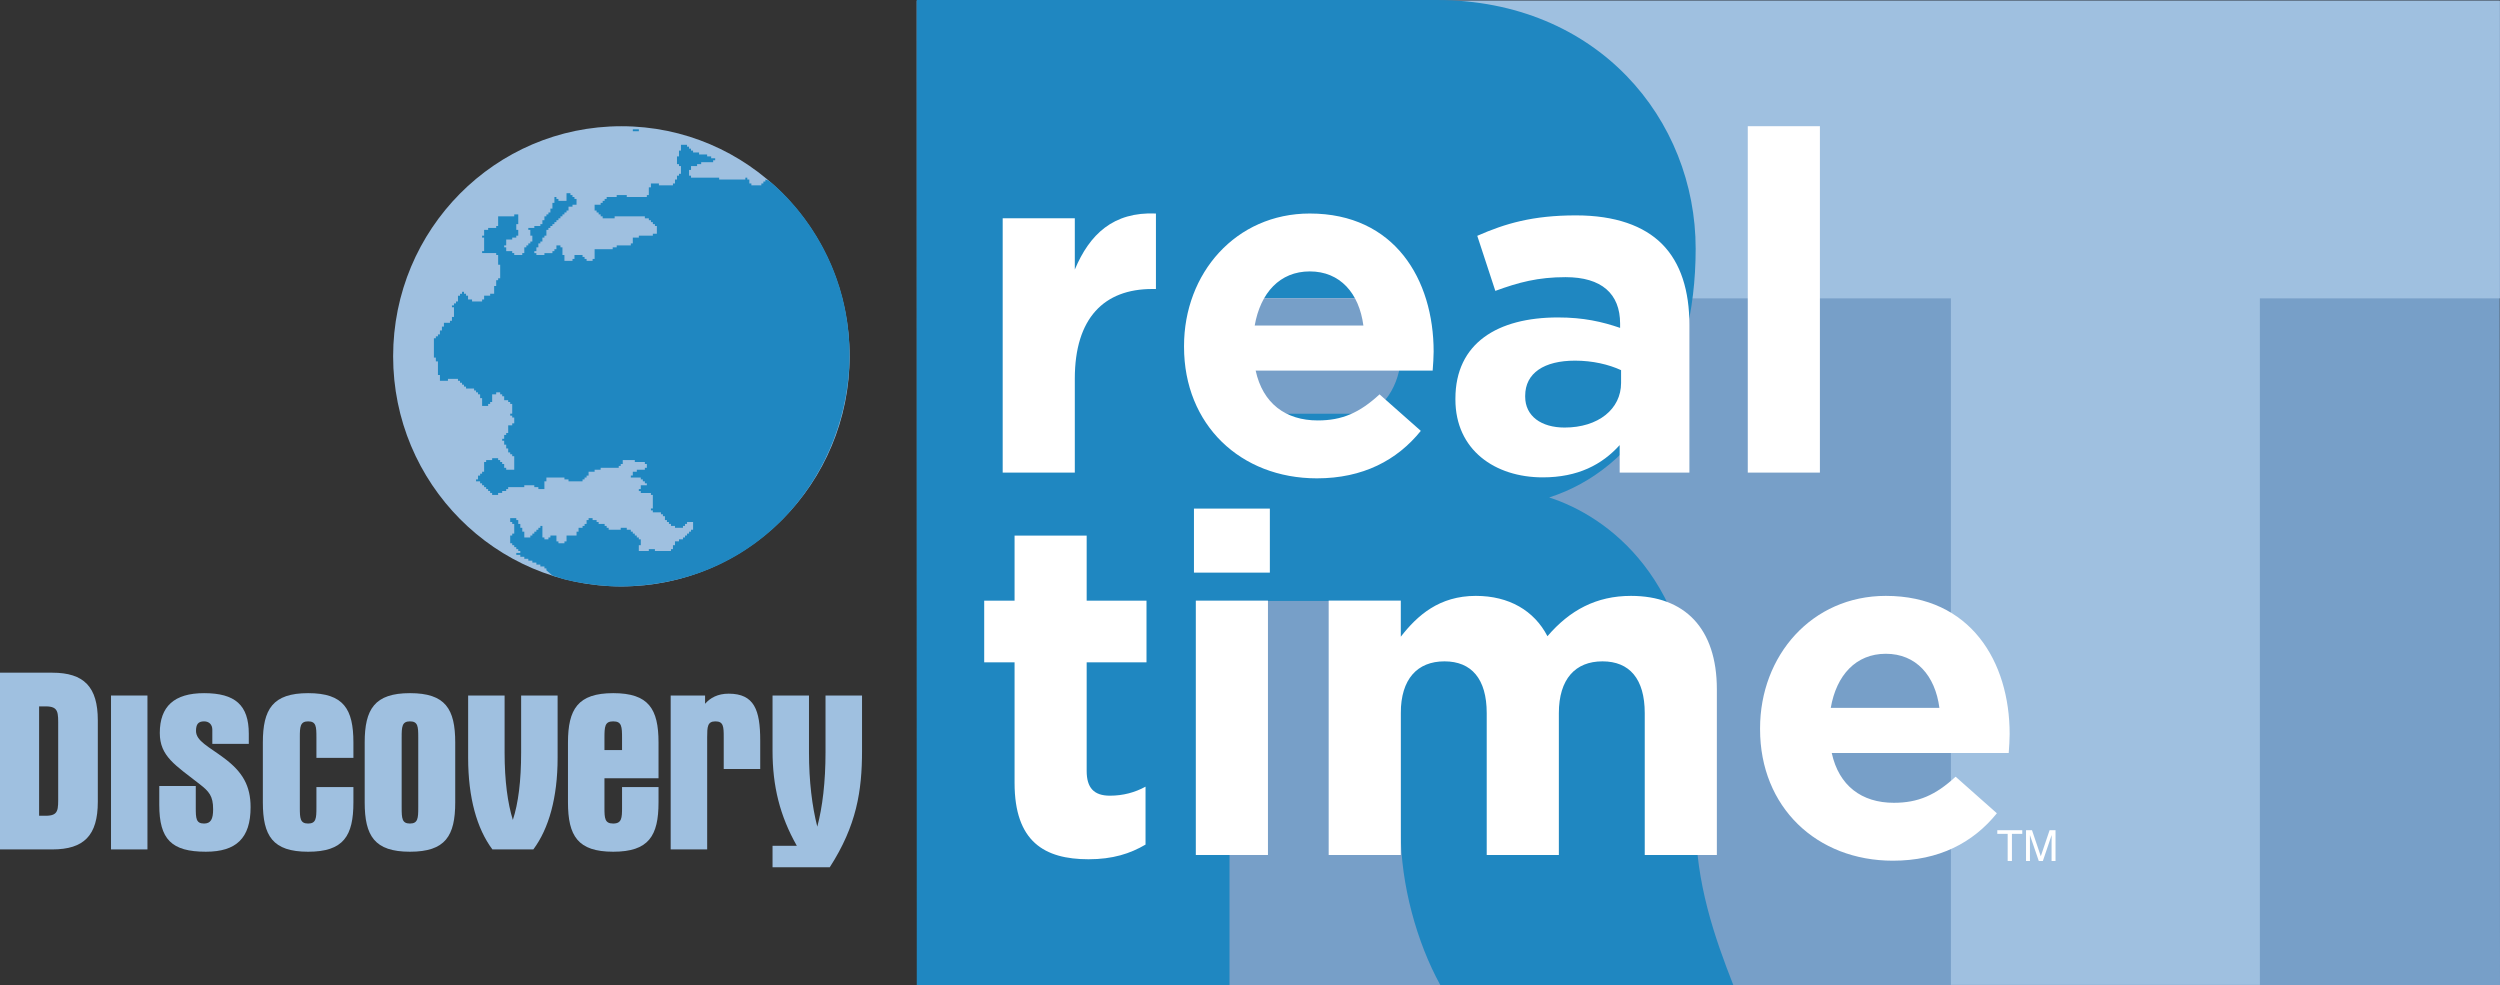 <?xml version="1.0" encoding="iso-8859-1"?>
<!-- Generator: Adobe Illustrator 12.0.0, SVG Export Plug-In . SVG Version: 6.00 Build 51448)  -->
<!DOCTYPE svg PUBLIC "-//W3C//DTD SVG 1.1//EN" "http://www.w3.org/Graphics/SVG/1.1/DTD/svg11.dtd">
<svg  version="1.1" id="Calque_1" xmlns="http://www.w3.org/2000/svg" xmlns:xlink="http://www.w3.org/1999/xlink" width="520.863" height="205.242"
	 viewBox="0 0 520.863 205.242" style="overflow:visible;enable-background:new 0 0 520.863 205.242;" xml:space="preserve">
<rect x="0" y="0" width="520.863" height="205.242" fill="#333333" stroke="none"/>
<polyline style="fill:#779FC8;" points="520.863,205.23 191.059,205.23 190.981,0.141 520.785,0.141 520.863,205.23 "/>
<polyline style="fill:#9FC0E0;" points="470.834,62.161 470.834,205.187 406.462,205.187 406.462,62.161 195.779,62.161 
	195.779,0.141 520.838,0.141 520.838,62.161 470.834,62.161 "/>
<path style="fill:#1F87C1;" d="M300.086,205.242c-4.942-8.975-8.243-21.036-8.243-31.814v-37.717c0-5.634-3.914-10.509-8.461-10.509
	h-27.219v80.04h-65.159V0h108.269c33.604,0,54.011,24.884,54.011,51.819c0,26.432-12.165,45.927-30.521,51.823
	c11.969,3.852,30.521,16.937,30.521,50.288v16.94c0,13.085,3.922,24.37,7.848,34.372H300.086 M283.382,62.08h-27.219v24.115h27.219
	c4.547,0,8.461-6.158,8.461-12.058S287.929,62.08,283.382,62.08z"/>
<path style="fill:#9FC0E0;" d="M177.013,74.241c0,26.473-21.294,47.934-47.557,47.934c-26.251,0-47.549-21.461-47.549-47.934
	c0-26.48,21.298-47.941,47.549-47.941C155.719,26.299,177.013,47.76,177.013,74.241"/>
<polyline style="fill:#1F87C1;" points="147.335,108.347 147.335,108.75 146.496,108.75 146.496,109.16 146.91,109.16 
	146.91,110.368 147.335,110.368 147.335,111.977 149.014,111.977 149.014,109.16 148.588,109.16 148.588,108.75 148.174,108.75 
	148.174,108.347 147.335,108.347 "/>
<polygon style="fill:#1F87C1;" points="137.285,92.637 137.285,93.033 136.86,93.033 136.86,93.439 136.453,93.439 136.453,94.645 
	136.86,94.645 136.86,95.458 137.707,95.458 137.707,97.069 137.285,97.069 137.285,97.468 136.86,97.468 136.86,97.864 
	135.622,97.864 135.622,98.685 135.186,98.685 135.186,99.083 135.622,99.083 135.622,99.486 136.453,99.486 136.453,99.083 
	137.707,99.083 137.707,98.685 138.959,98.685 138.959,98.282 139.374,98.282 139.374,96.67 139.798,96.67 139.798,96.26 
	140.212,96.26 140.212,95.458 140.638,95.458 140.638,93.842 139.798,93.842 139.798,94.249 139.374,94.249 139.374,94.645 
	138.542,94.645 138.542,94.249 138.124,94.249 138.124,92.637 "/>
<polygon style="fill:#1F87C1;" points="109.666,91.022 109.666,91.417 109.237,91.417 109.237,92.234 108.816,92.234 
	108.816,93.439 108.406,93.439 108.406,93.842 108.816,93.842 108.816,94.249 109.237,94.249 109.237,94.645 109.666,94.645 
	109.666,95.043 110.073,95.043 110.073,97.864 111.754,97.864 111.754,97.468 112.168,97.468 112.168,94.645 111.754,94.645 
	111.754,94.249 111.326,94.249 111.326,93.033 110.916,93.033 110.916,91.417 110.494,91.417 110.494,91.022 "/>
<polygon style="fill:#1F87C1;" points="123.468,87.385 123.468,87.795 123.054,87.795 123.054,88.608 122.633,88.608 
	122.633,89.004 122.215,89.004 122.215,89.821 121.797,89.821 121.797,90.22 121.376,90.22 121.376,90.612 120.962,90.612 
	120.962,91.022 120.541,91.022 120.541,91.417 117.602,91.417 117.602,91.022 117.188,91.022 117.188,90.612 116.771,90.612 
	116.771,90.22 116.353,90.22 116.353,89.821 115.931,89.821 115.931,90.22 115.514,90.22 115.514,90.612 114.261,90.612 
	114.261,91.022 113.843,91.022 113.843,91.417 113.429,91.417 113.429,91.82 112.583,91.82 112.583,93.033 113.429,93.033 
	113.429,93.439 113.843,93.439 113.843,95.853 114.261,95.853 114.261,96.67 114.675,96.67 114.675,97.468 117.188,97.468 
	117.188,97.864 118.855,97.864 118.855,96.26 119.284,96.26 119.284,95.458 121.376,95.458 121.376,95.043 121.797,95.043 
	121.797,94.249 122.215,94.249 122.215,93.439 123.89,93.439 123.89,91.82 124.304,91.82 124.304,90.612 124.729,90.612 
	124.729,91.022 126.399,91.022 126.399,89.418 125.978,89.418 125.978,89.004 125.568,89.004 125.568,88.202 125.146,88.202 
	125.146,87.795 124.729,87.795 124.729,87.385 "/>
<polygon style="fill:#1F87C1;" points="117.188,82.561 117.188,82.953 115.931,82.953 115.931,83.759 115.514,83.759 
	115.514,84.162 115.931,84.162 115.931,84.576 116.353,84.576 116.353,84.979 117.602,84.979 117.602,86.993 118.035,86.993 
	118.035,87.795 120.123,87.795 120.123,87.385 120.541,87.385 120.541,86.184 120.123,86.184 120.123,85.773 119.284,85.773 
	119.284,85.374 118.855,85.374 118.855,84.979 119.284,84.979 119.284,82.953 118.452,82.953 118.452,82.561 "/>
<polygon style="fill:#1F87C1;" points="109.237,78.931 109.237,79.334 108.406,79.334 108.406,80.136 107.977,80.136 
	107.977,80.539 108.406,80.539 108.406,80.942 108.816,80.942 108.816,81.744 109.237,81.744 109.237,82.953 109.666,82.953 
	109.666,83.371 110.916,83.371 110.916,82.953 111.326,82.953 111.326,82.561 111.754,82.561 111.754,82.158 112.168,82.158 
	112.168,80.539 111.754,80.539 111.754,80.136 111.326,80.136 111.326,79.737 110.494,79.737 110.494,78.931 "/>
<polygon style="fill:#1F87C1;" points="161.152,64.419 161.152,65.226 160.734,65.226 160.734,66.027 160.317,66.027 
	160.317,66.833 159.892,66.833 159.892,67.65 160.317,67.65 160.317,69.258 161.999,69.258 161.999,69.668 162.827,69.668 
	162.827,70.067 163.666,70.067 163.666,70.858 163.241,70.858 163.241,71.679 162.827,71.679 162.827,72.88 165.75,72.88 
	165.75,75.294 165.336,75.294 165.336,75.697 163.666,75.697 163.666,76.111 162.827,76.111 162.827,76.506 161.999,76.506 
	161.999,76.91 161.574,76.91 161.574,77.316 162.413,77.316 162.413,77.715 166.168,77.715 166.168,77.316 167.011,77.316 
	167.011,76.91 167.429,76.91 167.429,76.506 167.842,76.506 167.842,75.697 168.682,75.697 168.682,75.294 169.103,75.294 
	169.103,74.898 169.517,74.898 169.517,74.507 169.942,74.507 169.942,74.097 170.773,74.097 170.773,73.69 171.21,73.69 
	171.21,69.258 170.773,69.258 170.773,68.441 170.353,68.441 170.353,68.042 169.942,68.042 169.942,67.65 169.517,67.65 
	169.517,67.251 169.103,67.251 169.103,66.833 168.682,66.833 168.682,66.027 168.268,66.027 168.268,65.226 167.842,65.226 
	167.842,64.826 167.429,64.826 167.429,64.419 "/>
<polygon style="fill:#1F87C1;" points="153.19,62.394 153.19,62.804 152.355,62.804 152.355,63.214 151.934,63.214 151.934,63.621 
	151.102,63.621 151.102,64.021 150.267,64.021 150.267,64.419 149.841,64.419 149.841,64.826 149.427,64.826 149.427,65.226 
	149.841,65.226 149.841,65.636 150.267,65.636 150.267,66.027 151.102,66.027 151.102,66.438 153.608,66.438 153.608,66.027 
	154.026,66.027 154.026,65.636 155.297,65.636 155.297,66.027 155.704,66.027 155.704,66.438 157.382,66.438 157.382,66.027 
	157.807,66.027 157.807,65.636 158.217,65.636 158.217,64.419 157.807,64.419 157.807,64.021 157.382,64.021 157.382,63.621 
	155.297,63.621 155.297,63.214 154.872,63.214 154.872,62.804 154.026,62.804 154.026,62.394 "/>
<polygon style="fill:#1F87C1;" points="107.142,60.391 107.142,60.79 106.72,60.79 106.72,61.204 106.299,61.204 106.299,62.002 
	105.881,62.002 105.881,62.394 105.467,62.394 105.467,62.804 104.632,62.804 104.632,63.214 103.785,63.214 103.785,63.621 
	102.954,63.621 102.954,64.021 102.54,64.021 102.54,64.419 102.122,64.419 102.122,64.826 101.704,64.826 101.704,65.226 
	101.29,65.226 101.29,65.636 100.447,65.636 100.447,66.027 95.842,66.027 95.842,66.833 95.417,66.833 95.417,67.251 
	95.006,67.251 95.006,69.258 96.263,69.258 96.263,69.668 97.099,69.668 97.099,70.067 97.516,70.067 97.516,70.471 97.934,70.471 
	97.934,71.272 99.184,71.272 99.184,71.679 100.034,71.679 100.034,72.078 101.29,72.078 101.29,71.679 101.704,71.679 
	101.704,71.272 102.122,71.272 102.122,70.858 102.54,70.858 102.54,70.471 102.954,70.471 102.954,70.067 104.21,70.067 
	104.21,69.668 107.566,69.668 107.566,69.258 107.977,69.258 107.977,68.848 108.406,68.848 108.406,66.833 108.816,66.833 
	108.816,66.027 109.237,66.027 109.237,65.636 109.666,65.636 109.666,62.804 110.073,62.804 110.073,62.394 110.494,62.394 
	110.494,62.002 110.916,62.002 110.916,60.79 110.494,60.79 110.494,60.391 "/>
<polygon style="fill:#1F87C1;" points="127.656,58.771 127.656,59.581 127.242,59.581 127.242,60.79 128.062,60.79 128.062,61.204 
	128.492,61.204 128.492,61.606 128.913,61.606 128.913,62.002 129.748,62.002 129.748,62.394 130.162,62.394 130.162,62.804 
	130.591,62.804 130.591,64.021 131.009,64.021 131.009,69.258 130.591,69.258 130.591,70.471 130.162,70.471 130.162,72.078 
	129.748,72.078 129.748,74.097 128.913,74.097 128.913,74.507 128.062,74.507 128.062,74.898 127.242,74.898 127.242,75.294 
	125.146,75.294 125.146,74.507 124.729,74.507 124.729,74.097 123.89,74.097 123.89,73.69 122.633,73.69 122.633,74.097 
	121.797,74.097 121.797,74.507 120.962,74.507 120.962,74.898 118.452,74.898 118.452,74.507 117.602,74.507 117.602,76.111 
	118.035,76.111 118.035,76.91 118.452,76.91 118.452,77.715 118.855,77.715 118.855,78.931 118.452,78.931 118.452,79.334 
	117.602,79.334 117.602,80.942 118.452,80.942 118.452,81.345 118.855,81.345 118.855,81.744 119.284,81.744 119.284,82.158 
	121.797,82.158 121.797,81.744 123.054,81.744 123.054,81.345 123.89,81.345 123.89,80.942 124.304,80.942 124.304,80.539 
	126.399,80.539 126.399,80.942 126.817,80.942 126.817,82.561 127.242,82.561 127.242,83.371 127.656,83.371 127.656,83.759 
	128.062,83.759 128.062,86.184 127.656,86.184 127.656,89.418 128.062,89.418 128.062,90.22 128.492,90.22 128.492,91.417 
	129.327,91.417 129.327,91.82 130.591,91.82 130.591,91.022 131.009,91.022 131.009,90.612 131.844,90.612 131.844,91.417 
	133.101,91.417 133.101,91.82 134.771,91.82 134.771,91.417 136.021,91.417 136.021,91.022 136.86,91.022 136.86,90.612 
	137.285,90.612 137.285,89.821 136.86,89.821 136.86,89.418 136.453,89.418 136.453,88.608 136.021,88.608 136.021,87.795 
	135.622,87.795 135.622,87.385 136.021,87.385 136.021,86.993 136.453,86.993 136.453,86.184 138.959,86.184 138.959,86.594 
	139.374,86.594 139.374,86.993 139.798,86.993 139.798,87.385 140.212,87.385 140.212,88.202 140.638,88.202 140.638,88.608 
	141.055,88.608 141.055,89.004 141.883,89.004 141.883,89.418 142.301,89.418 142.301,89.821 142.729,89.821 142.729,90.22 
	143.569,90.22 143.569,89.004 143.979,89.004 143.979,88.608 144.408,88.608 144.408,88.202 145.657,88.202 145.657,88.608 
	146.093,88.608 146.093,89.004 146.496,89.004 146.496,89.821 146.91,89.821 146.91,91.022 147.335,91.022 147.335,91.82 
	149.841,91.82 149.841,91.417 150.267,91.417 150.267,90.612 150.688,90.612 150.688,89.821 151.52,89.821 151.52,89.418 
	152.355,89.418 152.355,89.004 153.19,89.004 153.19,88.608 153.608,88.608 153.608,86.993 153.19,86.993 153.19,86.594 
	152.355,86.594 152.355,86.184 151.52,86.184 151.52,85.374 151.102,85.374 151.102,84.979 150.688,84.979 150.688,84.576 
	151.102,84.576 151.102,83.759 151.52,83.759 151.52,81.345 151.102,81.345 151.102,80.942 150.688,80.942 150.688,80.539 
	150.267,80.539 150.267,80.136 149.841,80.136 149.841,79.737 149.427,79.737 149.427,79.334 149.014,79.334 149.014,78.931 
	148.588,78.931 148.588,78.125 148.174,78.125 148.174,77.316 147.753,77.316 147.753,76.506 147.335,76.506 147.335,76.111 
	146.91,76.111 146.91,75.697 146.496,75.697 146.496,75.294 146.093,75.294 146.093,74.898 145.657,74.898 145.657,74.507 
	143.569,74.507 143.569,74.097 142.729,74.097 142.729,73.69 138.542,73.69 138.542,74.097 136.86,74.097 136.86,74.507 
	136.453,74.507 136.453,74.898 136.021,74.898 136.021,75.294 135.186,75.294 135.186,75.697 132.679,75.697 132.679,74.898 
	132.262,74.898 132.262,73.28 131.844,73.28 131.844,72.485 132.262,72.485 132.262,71.679 132.679,71.679 132.679,71.272 
	133.101,71.272 133.101,70.471 133.511,70.471 133.511,69.668 134.771,69.668 134.771,70.067 136.86,70.067 136.86,69.668 
	137.285,69.668 137.285,69.258 137.707,69.258 137.707,68.848 138.124,68.848 138.124,68.441 138.959,68.441 138.959,68.848 
	139.374,68.848 139.374,69.258 139.798,69.258 139.798,69.668 140.212,69.668 140.212,70.067 140.638,70.067 140.638,70.471 
	141.055,70.471 141.055,70.858 141.473,70.858 141.473,71.272 141.883,71.272 141.883,71.679 142.301,71.679 142.301,72.078 
	142.729,72.078 142.729,72.485 143.569,72.485 143.569,72.88 144.826,72.88 144.826,71.272 144.408,71.272 144.408,70.471 
	143.979,70.471 143.979,70.067 143.569,70.067 143.569,69.668 143.147,69.668 143.147,69.258 142.301,69.258 142.301,68.848 
	141.883,68.848 141.883,68.441 141.055,68.441 141.055,67.251 144.408,67.251 144.408,66.438 144.826,66.438 144.826,64.826 
	145.243,64.826 145.243,64.419 145.657,64.419 145.657,64.021 146.093,64.021 146.093,63.621 147.335,63.621 147.335,63.214 
	148.174,63.214 148.174,62.804 148.588,62.804 148.588,62.394 149.014,62.394 149.014,62.002 149.427,62.002 149.427,60.79 
	149.014,60.79 149.014,60.391 146.91,60.391 146.91,59.988 141.883,59.988 141.883,59.581 141.055,59.581 141.055,59.182 
	139.374,59.182 139.374,60.79 138.959,60.79 138.959,61.606 138.542,61.606 138.542,62.002 138.124,62.002 138.124,62.804 
	137.707,62.804 137.707,63.214 137.285,63.214 137.285,63.621 136.86,63.621 136.86,64.021 136.453,64.021 136.453,64.419 
	136.021,64.419 136.021,64.826 133.511,64.826 133.511,64.419 133.101,64.419 133.101,63.621 132.679,63.621 132.679,62.394 
	132.262,62.394 132.262,61.606 131.844,61.606 131.844,61.204 131.43,61.204 131.43,60.79 131.009,60.79 131.009,60.391 
	130.591,60.391 130.591,59.988 130.162,59.988 130.162,59.581 129.748,59.581 129.748,59.182 129.327,59.182 129.327,58.771 "/>
<polygon style="fill:#1F87C1;" points="116.771,57.167 116.771,57.97 116.353,57.97 116.353,58.373 115.931,58.373 115.931,58.771 
	113.843,58.771 113.843,59.988 113.429,59.988 113.429,61.204 113.008,61.204 113.008,61.606 112.583,61.606 112.583,62.002 
	112.168,62.002 112.168,62.394 111.754,62.394 111.754,62.804 112.168,62.804 112.168,64.021 112.583,64.021 112.583,64.826 
	113.008,64.826 113.008,65.226 113.843,65.226 113.843,64.826 114.261,64.826 114.261,64.419 114.675,64.419 114.675,63.621 
	115.096,63.621 115.096,64.021 115.514,64.021 115.514,66.833 115.931,66.833 115.931,67.65 116.353,67.65 116.353,68.441 
	116.771,68.441 116.771,69.258 117.188,69.258 117.188,70.067 117.602,70.067 117.602,70.471 118.452,70.471 118.452,69.258 
	118.855,69.258 118.855,67.65 119.284,67.65 119.284,67.251 120.123,67.251 120.123,66.833 120.541,66.833 120.541,66.438 
	121.797,66.438 121.797,66.027 122.633,66.027 122.633,65.636 123.054,65.636 123.054,64.021 123.468,64.021 123.468,63.214 
	124.729,63.214 124.729,62.804 125.568,62.804 125.568,60.391 125.146,60.391 125.146,59.581 124.729,59.581 124.729,59.182 
	123.89,59.182 123.89,59.581 123.468,59.581 123.468,59.988 122.633,59.988 122.633,59.581 121.797,59.581 121.797,59.182 
	120.123,59.182 120.123,59.581 118.452,59.581 118.452,58.771 118.035,58.771 118.035,57.97 117.602,57.97 117.602,57.167 "/>
<polygon style="fill:#1F87C1;" points="159.892,55.955 159.892,56.362 159.47,56.362 159.47,57.167 159.053,57.167 159.053,57.97 
	158.631,57.97 158.631,59.988 159.053,59.988 159.053,60.391 159.892,60.391 159.892,59.988 160.317,59.988 160.317,59.182 
	160.734,59.182 160.734,58.771 161.152,58.771 161.152,57.97 162.827,57.97 162.827,57.574 163.241,57.574 163.241,56.362 
	161.152,56.362 161.152,55.955 "/>
<polygon style="fill:#1F87C1;" points="169.103,54.351 169.103,54.746 166.597,54.746 166.597,55.149 166.168,55.149 166.168,55.56 
	165.75,55.56 165.75,59.581 165.336,59.581 165.336,60.391 164.911,60.391 164.911,60.79 164.498,60.79 164.498,62.394 
	165.336,62.394 165.336,62.804 167.429,62.804 167.429,62.394 167.842,62.394 167.842,57.97 167.429,57.97 167.429,57.574 
	168.268,57.574 168.268,57.167 169.942,57.167 169.942,54.351 "/>
<polygon style="fill:#1F87C1;" points="130.162,52.732 130.162,53.127 129.748,53.127 129.748,53.53 130.162,53.53 130.162,54.746 
	129.748,54.746 129.748,56.362 130.162,56.362 130.162,57.167 131.009,57.167 131.009,57.574 131.43,57.574 131.43,57.97 
	131.844,57.97 131.844,58.373 132.262,58.373 132.262,58.771 134.771,58.771 134.771,58.373 135.186,58.373 135.186,57.167 
	134.354,57.167 134.354,56.772 132.262,56.772 132.262,56.362 131.844,56.362 131.844,55.56 131.43,55.56 131.43,55.149 
	131.844,55.149 131.844,54.746 132.262,54.746 132.262,54.351 132.679,54.351 132.679,53.53 132.262,53.53 132.262,53.127 
	131.43,53.127 131.43,52.732 "/>
<polygon style="fill:#1F87C1;" points="162.413,48.699 162.413,49.105 161.152,49.105 161.152,49.908 160.734,49.908 
	160.734,50.714 160.317,50.714 160.317,51.922 160.734,51.922 160.734,52.325 161.152,52.325 161.152,52.732 161.574,52.732 
	161.574,52.325 161.999,52.325 161.999,51.922 162.413,51.922 162.413,51.527 162.827,51.527 162.827,51.124 165.75,51.124 
	165.75,49.505 165.336,49.505 165.336,49.105 164.498,49.105 164.498,48.699 "/>
<polygon style="fill:#1F87C1;" points="139.374,48.3 139.374,49.505 138.959,49.505 138.959,50.714 138.542,50.714 138.542,51.922 
	139.374,51.922 139.374,51.527 139.798,51.527 139.798,50.714 141.055,50.714 141.055,50.318 141.473,50.318 141.473,49.105 
	141.055,49.105 141.055,48.699 140.638,48.699 140.638,48.3 "/>
<rect x="131.844" y="26.939" style="fill:#1F87C1;" width="1.256" height="0.403"/>
<path style="fill:#1F87C1;" d="M117.221,120.6l-2.125-0.694l-1.253-1.079v-0.407h-0.414v-0.399h-0.847v-0.392h-0.828v-0.41h-0.839
	v-0.403h-0.843v-0.398h-0.835v-0.41h-0.832v-0.407h-0.839v-0.396h0.839v-0.402h-0.429v-0.399h-0.411v-0.414h-0.425v-0.403h-0.421
	v-0.398h-0.421v-1.608h0.421v-0.41h0.421v-2.007h-0.421v-0.41h-0.421v-0.807h1.268v0.403h0.411v0.813h0.429v0.806h0.41v0.802h0.421
	v1.209h1.257v-0.399h0.421v-0.41h0.41v-0.399h0.429v-0.399h0.414v-0.402h0.414v-0.399h0.425v2.41h0.421v0.392h0.832v-0.392h0.414
	v-0.399h1.256v1.209h0.421v0.399h1.25v-0.399h0.433v-1.209h2.088v-0.81h0.417v-0.802h0.835v-0.399h0.421v-0.406h0.418v-0.813h0.417
	v-0.403h0.835v0.403h0.835v0.403h0.425v0.41h1.25v0.406h0.421v0.399h0.417v0.402h2.51v-0.402h1.264v0.402h0.839v0.399h0.414v0.399
	h0.417v0.41h0.417v0.399h0.421v0.392h0.411v1.216h-0.411v1.217h2.085v-0.399h1.268v0.399h3.345v-0.399h0.414v-0.817h0.425v-0.798
	h0.835v-0.418h0.828v-0.392h0.429v-0.399h0.418v-0.41h0.421v-0.399h0.41v-0.399h0.429v-1.618h-1.26v0.41h-0.418v0.406h-0.429v0.399
	h-1.663v-0.399h-0.839v-0.406h-0.425v-0.41h-0.414v-0.403h-0.417v-0.81h-0.418v-0.396h-0.417v-0.399h-1.686v-0.406h-0.399v-0.406
	h0.399v-2.817h-0.399v-0.406h-2.11v-0.403h-0.411V101.9h0.411v-0.802h1.26v-0.396h-0.417v-0.414h-0.421v-0.407h-0.421v-0.396h-2.081
	v-0.403h0.414v-0.802h0.835v-0.418h1.675v-0.396h0.417V96.67h-0.417v-0.41h-2.092v-0.407h-2.514v0.817h-0.421v0.399h-0.414v0.399
	h-3.767v0.396h-1.257v0.418h-1.257v0.802h-0.417v0.403h-0.418v0.396h-0.421v0.407h-2.924v-0.407h-0.85v-0.396h-3.759v0.802h-0.414
	v1.612h-1.261v-0.403h-0.843v-0.399h-2.088v0.399h-3.356v0.403h-0.414v0.402h-0.835v0.403h-0.847v0.406h-1.246v-0.406h-0.417v-0.403
	h-0.418V101.9h-0.414v-0.403h-0.425v-0.399h-0.418v-0.396h-0.414v-0.414h-0.85v-0.407h0.414v-0.798h0.437v-0.399h0.414v-0.403h0.418
	V96.26h0.425v-0.407h1.25v-0.396h1.246v0.396h0.425v0.407h0.421v0.41h0.414v0.798h0.421v0.396h1.674v-2.82h-0.421v-0.399h-0.421
	v-0.396h-0.418v-0.81h-0.414v-0.802h-0.421V91.82h-0.414v-0.403h0.414v-0.806h0.421V90.22h0.414v-1.611h0.839v-0.407h0.421v-1.208
	h-0.421v-0.399h-0.421v-0.41h0.421v-2.022h-0.421v-0.403h-0.418v-0.388h-0.835v-0.81h-0.414v-0.403h-0.421v-0.414h-0.832v0.414
	h-0.839v1.601h-0.417v0.403h-0.418v0.414h-1.257v-1.623h-0.414v-0.795h-0.437v-0.414h-0.414v-0.399h-0.407v-0.403h-1.678v-0.403
	H96.67v-0.403h-0.407v-0.399h-0.421v-0.403h-0.425v-0.403h-2.089v0.403h-1.67v-1.208h-0.414v-2.832h-0.436v-0.787h-0.407v-4.036
	h0.407v-0.403h0.436v-0.399h0.414v-0.821h0.414v-0.806h0.417v-0.791h1.257v-0.417h0.414v-0.806h0.425v-2.007H94.16v-0.399h0.425
	v-0.407h0.421v-0.41h0.411v-1.198h0.425v-0.403h0.421V60.79h0.407v0.414h0.429v0.403h0.417v0.788h0.835v0.41h2.096v-0.41h0.418
	v-0.788h1.257v-0.403h0.832v-1.623h0.425v-1.208h0.406V57.97h0.425v-2.82h-0.425v-2.022h-0.406v-0.396h-2.932v-0.407h0.418v-2.82
	h-0.418v-0.399h0.418V47.89h0.839v-0.403h1.675v-0.396h0.406v-2.015h3.356v-0.41h0.835v2.029h-0.411v1.194h0.411v1.216h-0.411v0.399
	h-0.846v0.403h-1.253v1.216h-0.421v0.403h0.421v0.798h1.253v0.407h0.421v0.396h1.674v-0.396h0.421v-1.205h0.429v-0.403h0.407v-0.41
	h0.421v-0.396h0.421v-1.213h-0.421V47.89h-0.421v-0.403h1.253v-0.396h1.257v-0.396h0.425v-0.817h0.421v-0.802h0.414v-0.41h0.418
	v-0.399h0.414v-0.806h0.421V42.26h0.417v-1.212h0.417v0.399h0.421v0.407h1.682v-1.608h0.82v0.399h0.429v0.403h0.406v0.399h0.433
	v1.205h-0.839v0.407h-0.832v0.802h-0.417v0.406h-0.433v0.399h-0.414v0.41h-0.417v0.407h-0.418v0.396h-0.421v0.396h-0.417v0.421
	h-0.417v0.396h-0.421v0.396h-0.414v0.403h-0.418v1.216h-0.414v0.399h-0.421v0.813h-0.425v0.396h-0.414v0.813h-0.414v0.798h-0.429
	v0.407h0.429v0.396h1.675v-0.396h1.667v-0.407h0.417v-0.403h0.417v-0.798h0.839v0.403h0.417v1.601h0.414v1.223h1.682v-0.403h0.406
	v-0.82h1.686v0.403h0.421v0.417h0.418v0.403h1.253v-0.403h0.421v-2.025h3.767v-0.396h0.835v-0.403h2.938v-0.41h0.414v-1.209h1.256
	v-0.399h2.92v-0.406h0.839v-1.608h-0.407v-0.396h-0.432v-0.421h-0.399v-0.396h-0.436v-0.396h-0.832v-0.407h-6.292v0.407h-2.495
	v-0.407h-0.421v-0.41h-0.418v-0.399h-0.425v-0.406h-0.414v-1.209h1.257V42.26h0.421v-0.407h0.41v-0.407h0.421v-0.399h2.092v-0.403
	h2.099v0.403h4.181v-0.403h0.414v-1.612h0.436V38.22h1.664v0.399h2.927V38.22h0.425v-0.817h0.417v-0.798h0.418v-0.399h0.41v-1.612
	h-0.41v-0.396h-0.418v-1.611h0.418v-1.212h0.41v-1.212h1.264v0.399h0.421v0.406h0.41v0.407h0.429v0.396h1.25v0.407h1.678v0.41h0.839
	v0.392h0.839v0.407h-0.425v0.407h-2.495v0.406h-0.85v0.396h-1.264V35.4h-0.41v1.205h0.41v0.417h5.862v0.381h5.456v-0.381h0.406
	v0.381h0.421v0.817h0.429v0.399h2.078V38.22h0.421v-0.399h0.417v-0.417l0.695,0.226c0,0,16.848,12.49,16.848,36.357
	c0,23.875-18.116,48.204-48.248,48.204C128.765,122.189,123.106,122.167,117.221,120.6z"/>
<path style="fill:#FFFFFF;" d="M208.905,45.479h15.026v10.683c3.068-7.326,8.006-12.072,16.903-11.677v15.728h-0.791
	c-9.98,0-16.112,6.025-16.112,18.681V98.47h-15.026V45.479"/>
<path style="fill:#FFFFFF;" d="M246.688,72.271v-0.192c0-15.129,10.764-27.593,26.2-27.593c17.69,0,25.804,13.75,25.804,28.776
	c0,1.183-0.104,2.573-0.203,3.951H261.61c1.486,6.82,6.225,10.383,12.952,10.383c5.042,0,8.697-1.586,12.859-5.434l8.598,7.607
	c-4.945,6.128-12.068,9.891-21.652,9.891C258.447,99.66,246.688,88.486,246.688,72.271 M284.055,67.824
	c-0.887-6.731-4.85-11.277-11.166-11.277c-6.236,0-10.283,4.458-11.478,11.277H284.055z"/>
<path style="fill:#FFFFFF;" d="M303.228,83.241v-0.188c0-11.573,8.805-16.915,21.365-16.915c5.337,0,9.192,0.891,12.948,2.174
	v-0.891c0-6.221-3.852-9.677-11.363-9.677c-5.736,0-9.795,1.083-14.634,2.861l-3.763-11.473c5.841-2.573,11.562-4.258,20.56-4.258
	c8.209,0,14.146,2.181,17.912,5.94c3.947,3.955,5.726,9.792,5.726,16.911V98.47h-14.53v-5.733c-3.663,4.059-8.701,6.72-16.013,6.72
	C311.44,99.457,303.228,93.728,303.228,83.241 M337.744,79.789V77.12c-2.573-1.19-5.933-1.981-9.592-1.981
	c-6.425,0-10.387,2.573-10.387,7.319v0.192c0,4.055,3.367,6.428,8.209,6.428C333.002,89.078,337.744,85.223,337.744,79.789z"/>
<path style="fill:#FFFFFF;" d="M364.14,98.47 M379.169,98.47H364.14V26.296h15.029V98.47z"/>
<path style="fill:#FFFFFF;" d="M211.381,163.104v-25.105h-6.328v-12.859h6.328v-13.547h15.022v13.547h12.464v12.859h-12.464v22.637
	c0,3.464,1.482,5.142,4.846,5.142c2.769,0,5.245-0.691,7.418-1.882v12.069c-3.179,1.874-6.827,3.057-11.873,3.057
	C217.603,179.021,211.381,175.364,211.381,163.104"/>
<path style="fill:#FFFFFF;" d="M248.755,105.963h15.812v13.34h-15.812V105.963z M249.143,125.139h15.029v52.994h-15.029V125.139z"/>
<path style="fill:#FFFFFF;" d="M276.825,125.139h15.025v7.515c3.463-4.45,8.014-8.505,15.632-8.505
	c6.919,0,12.153,3.068,14.922,8.401c4.653-5.434,10.187-8.401,17.398-8.401c11.178,0,17.897,6.728,17.897,19.476v34.509h-15.025
	v-29.556c0-7.126-3.16-10.789-8.809-10.789c-5.629,0-9.085,3.663-9.085,10.789v29.556h-15.029v-29.556
	c0-7.126-3.164-10.789-8.801-10.789c-5.638,0-9.101,3.663-9.101,10.789v29.556h-15.025V125.139"/>
<path style="fill:#FFFFFF;" d="M366.701,151.938v-0.196c0-15.133,10.774-27.593,26.199-27.593c17.694,0,25.801,13.743,25.801,28.772
	c0,1.197-0.101,2.568-0.192,3.958h-36.875c1.486,6.816,6.225,10.38,12.944,10.38c5.038,0,8.705-1.586,12.859-5.438l8.602,7.622
	c-4.945,6.125-12.054,9.88-21.66,9.88C378.466,179.323,366.701,168.142,366.701,151.938 M404.067,147.487
	c-0.884-6.728-4.843-11.277-11.167-11.277c-6.229,0-10.294,4.457-11.47,11.277H404.067z"/>
<path style="fill:#9FC0E0;" d="M8.146,169.961h1.342c2.802,0,2.636-1.238,2.636-4.365v-14.058c0-3.083,0.166-4.369-2.636-4.369
	H8.146V169.961 M10.893,140.153c6.616,0,9.485,2.969,9.485,9.921v16.978c0,7.001-2.869,9.921-9.485,9.921H0v-36.819H10.893z"/>
<path style="fill:#9FC0E0;" d="M23.128,176.973 M30.72,176.973h-7.592v-32.065h7.592V176.973z"/>
<path style="fill:#9FC0E0;" d="M44.237,154.976v-1.356c0-0.909,0-1.441,0-1.601c0-1.031-0.65-1.726-1.722-1.726
	c-1.238,0-1.678,0.639-1.678,1.988c0,2.106,2.695,3.297,5.777,5.611c3.933,2.905,5.596,5.821,5.596,10.286
	c0,6.473-3.012,9.274-9.318,9.274c-7.164,0-9.707-2.584-9.707-9.751v-3.94h7.604v4.48c0,2.258,0.048,3.338,1.726,3.338
	c1.401,0,1.889-0.917,1.889-2.969c0-2.742-0.817-3.715-2.854-5.274c-5.023-3.933-8.257-5.771-8.257-10.627
	c0-5.541,3.023-8.295,9.222-8.295c6.468,0,9.322,2.48,9.322,8.465v2.096H44.237"/>
<path style="fill:#9FC0E0;" d="M65.924,157.893v-4.273c0-2.251-0.052-3.326-1.723-3.326c-1.67,0-1.733,1.131-1.733,3.326v14.623
	c0,2.258,0.063,3.338,1.733,3.338c1.671,0,1.723-1.124,1.723-3.338v-4.262h7.707v3.182c0,7.005-2.052,10.291-9.43,10.291
	c-7.385,0-9.437-3.286-9.437-10.291V154.71c0-6.953,2.051-10.295,9.437-10.295c7.378,0,9.43,3.282,9.43,10.295v3.183H65.924"/>
<path style="fill:#9FC0E0;" d="M87.141,153.619c0-2.251-0.059-3.326-1.73-3.326c-1.667,0-1.726,1.131-1.726,3.326v14.623
	c0,2.258,0.059,3.338,1.726,3.338c1.671,0,1.73-1.124,1.73-3.338V153.619 M85.411,144.415c7.393,0,9.433,3.282,9.433,10.295v12.452
	c0,7.005-2.04,10.291-9.433,10.291c-7.374,0-9.429-3.286-9.429-10.291V154.71C75.981,147.757,78.037,144.415,85.411,144.415z"/>
<path style="fill:#9FC0E0;" d="M106.85,170.829c1.138-3.448,1.726-8.15,1.726-14.017v-11.905h7.6v12.985
	c0,8.302-1.837,14.763-5.057,19.08h-8.531c-3.227-4.317-5.053-10.778-5.053-19.08v-12.985h7.596v11.905
	C105.131,162.679,105.774,167.381,106.85,170.829"/>
<path style="fill:#9FC0E0;" d="M125.934,156.276h3.667v-2.428c0-2.48-0.052-3.556-1.841-3.556c-1.771,0-1.826,1.075-1.826,3.556
	V156.276 M125.934,162.146v6.096c0,2.258,0.056,3.338,1.826,3.338c1.789,0,1.841-1.187,1.841-3.338v-4.262h7.6v3.182
	c0,7.005-2.052,10.291-9.44,10.291c-7.378,0-9.426-3.286-9.426-10.291V154.71c0-6.953,2.048-10.295,9.426-10.295
	c7.389,0,9.44,3.282,9.44,10.295v7.437H125.934z"/>
<path style="fill:#9FC0E0;" d="M146.899,144.907v1.723c1.076-1.238,2.647-2.107,4.913-2.107c5.334,0,6.576,3.394,6.576,9.759v5.933
	h-7.603v-6.595c0-2.251-0.048-3.326-1.734-3.326c-1.663,0-1.715,1.131-1.715,3.326v23.354h-7.604v-32.065H146.899"/>
<path style="fill:#9FC0E0;" d="M168.548,144.907v11.854c0,6.029,0.654,11.263,1.73,15.47c1.08-4.052,1.715-9.318,1.715-15.47
	v-11.854h7.607v11.524c0,8.357-1.131,15.588-6.728,24.263h-11.917v-4.476h5.061c-3.552-6.258-5.061-12.457-5.061-19.787v-11.524
	H168.548"/>
<polyline style="fill:#FFFFFF;" points="416.128,172.97 421.332,172.97 421.332,173.73 419.174,173.73 419.174,179.383 
	418.287,179.383 418.287,173.73 416.128,173.73 416.128,172.97 "/>
<path style="fill:#FFFFFF;" d="M422.112,179.383v-6.413h1.246l1.833,5.426l1.83-5.426h1.238v6.413h-0.824v-3.785
	c0-0.137,0.007-0.34,0.007-0.647c0.011-0.307,0.011-0.628,0.011-0.976l-1.833,5.408h-0.851l-1.848-5.408v0.192
	c0,0.159,0,0.403,0,0.731c0.008,0.318,0.008,0.555,0.008,0.699v3.785H422.112"/>
</svg>
